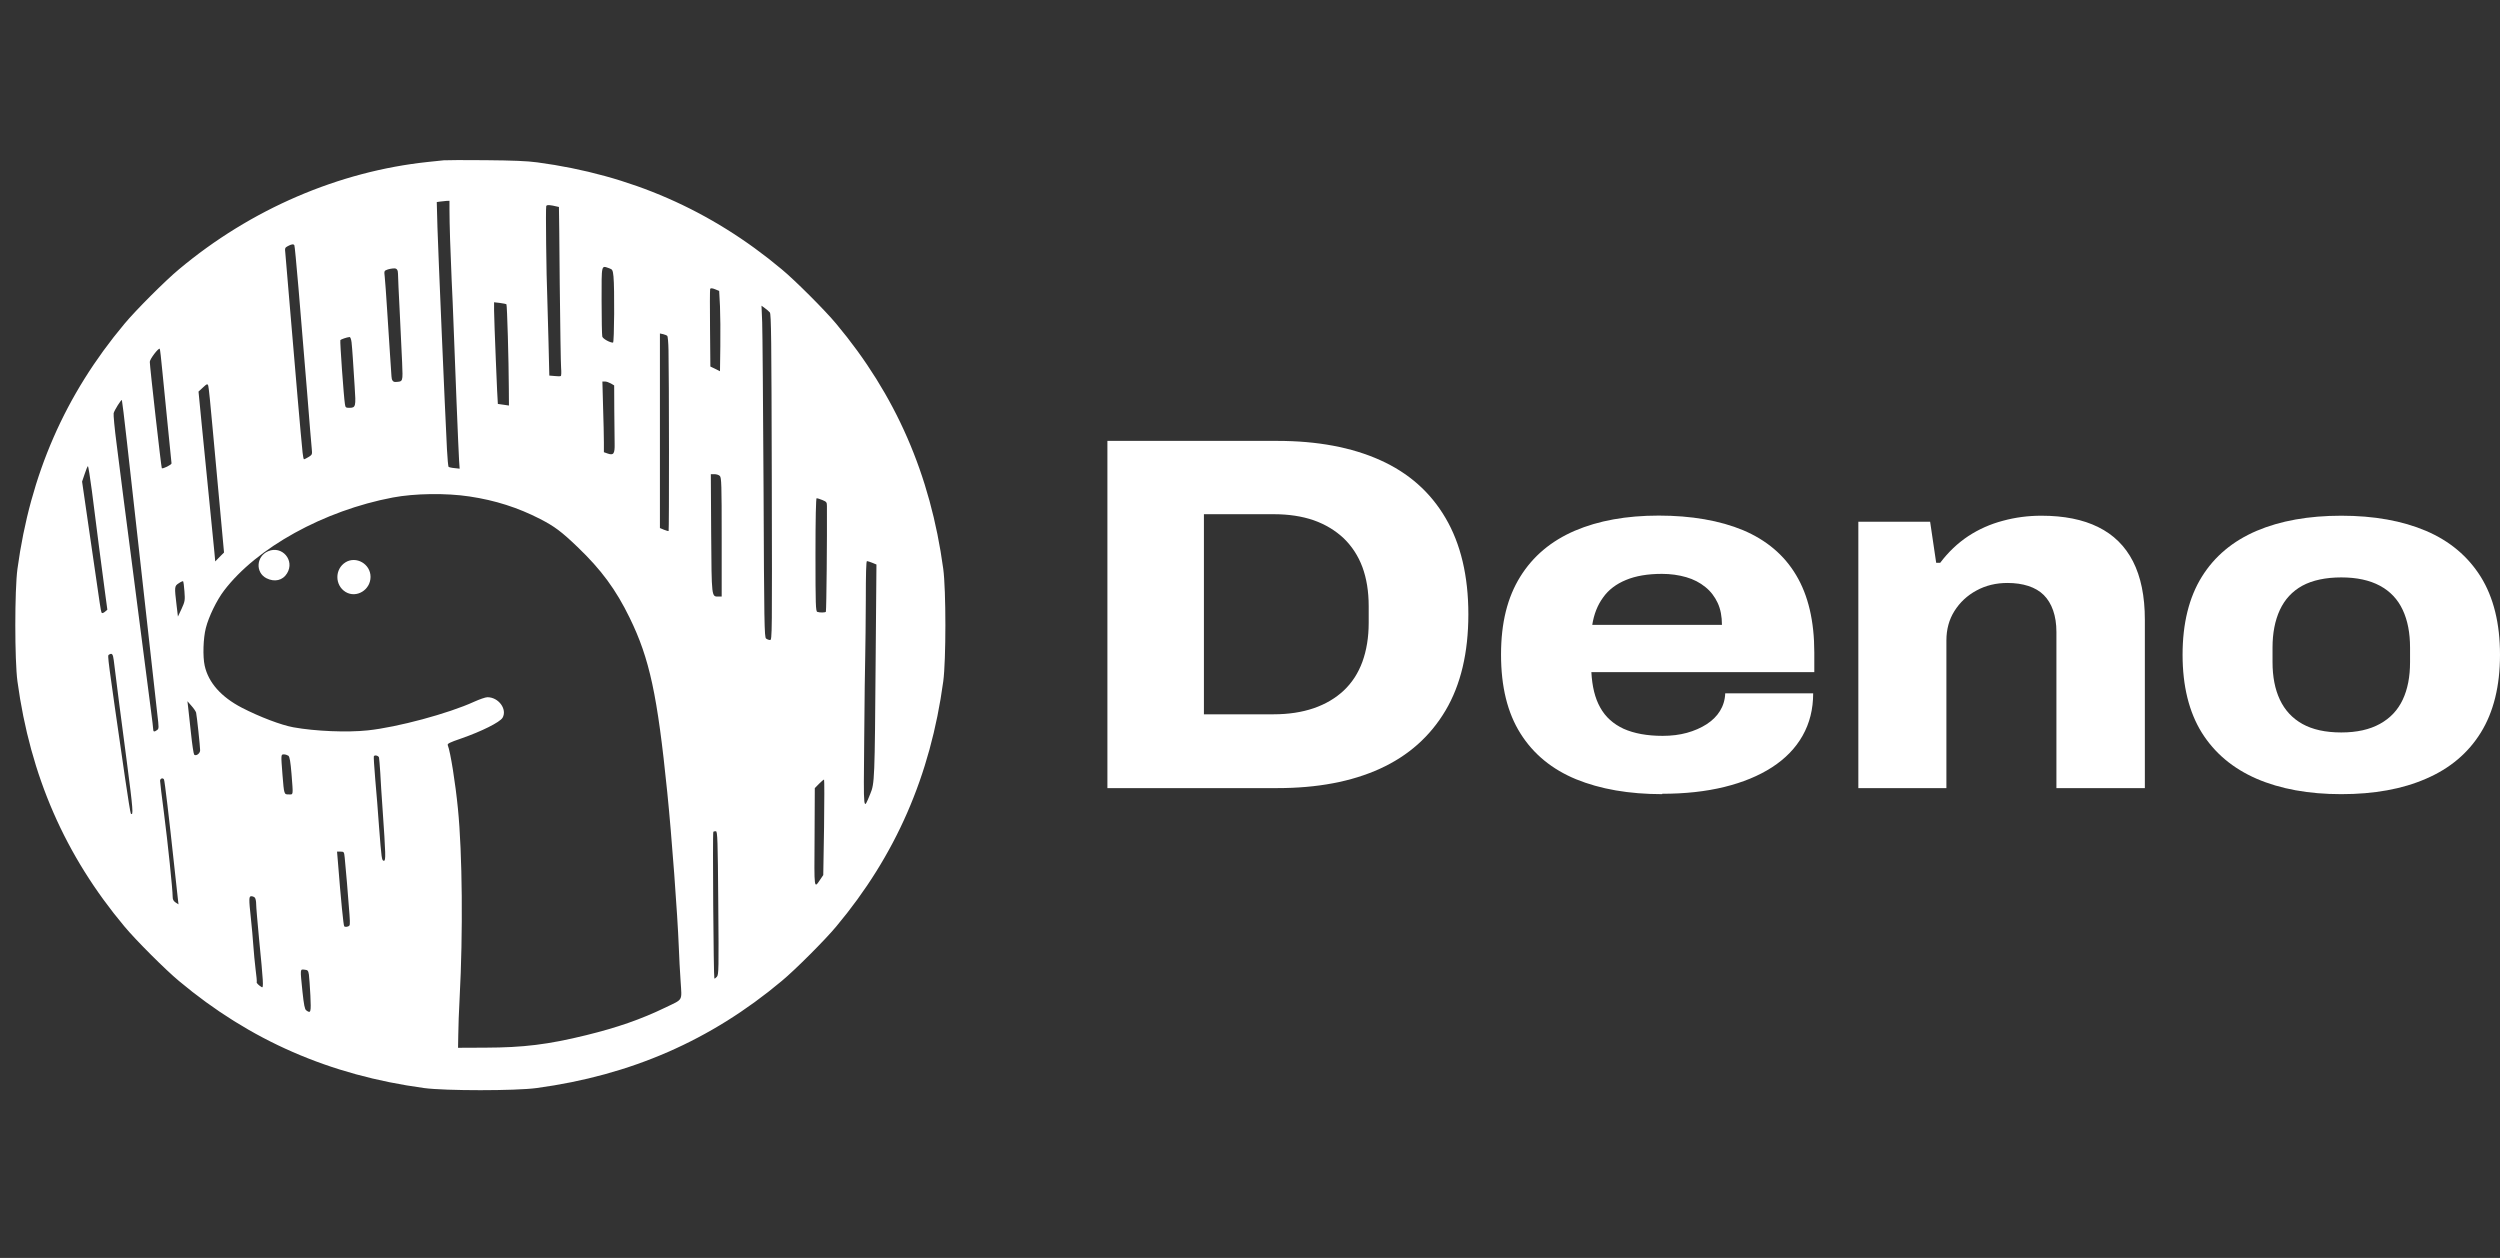 <?xml version="1.0" encoding="UTF-8"?> <svg xmlns="http://www.w3.org/2000/svg" width="157" height="79" viewBox="0 0 157 79" fill="none"><rect x="0" y="0" width="157" height="79" fill="#333333" stroke="none"/><g clip-path="url(#clip0_465_3033)"><path d="M27.867 10.067C27.731 10.082 27.293 10.132 26.898 10.168C21.28 10.757 15.75 13.134 11.239 16.913C10.405 17.602 8.509 19.499 7.819 20.332C4.084 24.793 1.901 29.799 1.096 35.725C0.917 37.04 0.917 41.479 1.096 42.793C1.901 48.719 4.084 53.726 7.819 58.187C8.509 59.02 10.405 60.916 11.239 61.606C15.699 65.341 20.706 67.525 26.632 68.329C27.946 68.509 32.386 68.509 33.7 68.329C39.626 67.525 44.633 65.341 49.093 61.606C49.927 60.916 51.823 59.02 52.513 58.187C56.248 53.726 58.431 48.719 59.236 42.793C59.415 41.479 59.415 37.04 59.236 35.725C58.431 29.799 56.248 24.793 52.513 20.332C51.823 19.499 49.927 17.602 49.093 16.913C44.647 13.192 39.59 10.979 33.743 10.197C33.111 10.11 32.192 10.075 30.489 10.06C29.189 10.046 28.004 10.053 27.867 10.067ZM28.227 13.17C28.227 14.011 28.284 15.835 28.363 17.566C28.406 18.414 28.456 19.628 28.478 20.26C28.557 22.501 28.794 28.384 28.83 28.909L28.866 29.433L28.543 29.397C28.363 29.383 28.198 29.34 28.169 29.318C28.148 29.289 28.097 28.794 28.069 28.212C27.939 25.654 27.515 15.735 27.472 14.284L27.429 12.689L27.63 12.66C27.738 12.646 27.918 12.624 28.033 12.617L28.227 12.61V13.17ZM35.101 12.998C35.108 13.005 35.13 15.174 35.151 17.818C35.18 20.468 35.216 22.846 35.237 23.105C35.259 23.37 35.252 23.6 35.216 23.614C35.187 23.636 35.007 23.636 34.828 23.614L34.497 23.586L34.447 21.495C34.418 20.339 34.382 19.061 34.368 18.644C34.311 17.372 34.26 13.055 34.303 12.948C34.332 12.869 34.411 12.861 34.713 12.912C34.921 12.955 35.093 12.991 35.101 12.998ZM18.486 15.404C18.529 15.469 18.867 19.427 19.284 24.606C19.42 26.366 19.557 27.975 19.578 28.176C19.614 28.542 19.607 28.556 19.377 28.7C19.248 28.779 19.118 28.844 19.09 28.844C19.068 28.844 19.025 28.657 19.003 28.427C18.903 27.493 18.515 22.982 18.242 19.721C18.084 17.803 17.94 16.087 17.919 15.9C17.883 15.584 17.89 15.555 18.077 15.455C18.307 15.332 18.436 15.311 18.486 15.404ZM38.261 16.848C38.462 16.92 38.484 16.956 38.527 17.365C38.599 18.084 38.577 21.517 38.498 21.517C38.29 21.517 37.859 21.273 37.823 21.136C37.802 21.05 37.78 20.03 37.78 18.874C37.78 16.539 37.751 16.676 38.261 16.848ZM24.994 17.186C24.994 17.38 25.044 18.45 25.102 19.578C25.159 20.705 25.224 22.135 25.253 22.753C25.303 24.002 25.317 23.959 24.836 23.988C24.678 23.993 24.594 23.875 24.585 23.636C24.57 23.435 24.534 22.81 24.491 22.235C24.455 21.661 24.369 20.418 24.312 19.47C24.254 18.522 24.183 17.581 24.161 17.38C24.118 17.02 24.125 17.006 24.319 16.934C24.434 16.891 24.635 16.855 24.764 16.855C24.918 16.851 24.994 16.961 24.994 17.186ZM44.92 18.17L45.164 18.27L45.215 19.233C45.236 19.757 45.25 20.892 45.236 21.747L45.215 23.313L44.913 23.162L44.611 23.018L44.59 20.634C44.575 19.319 44.582 18.206 44.597 18.155C44.616 18.084 44.724 18.088 44.92 18.17ZM31.804 19.111C31.847 19.154 31.947 22.638 31.955 24.405L31.962 25.468L31.624 25.418C31.43 25.396 31.272 25.374 31.265 25.367C31.243 25.353 31.028 20.03 31.028 19.513V18.982L31.394 19.025C31.603 19.053 31.782 19.089 31.804 19.111ZM48.346 19.621C48.432 19.721 48.447 21.294 48.468 29.972C48.49 39.934 48.49 40.193 48.361 40.193C48.282 40.193 48.174 40.15 48.109 40.1C48.002 40.021 47.987 39.151 47.951 30.64C47.922 25.482 47.887 20.799 47.865 20.231L47.822 19.197L48.03 19.348C48.152 19.434 48.289 19.556 48.346 19.621ZM41.903 21.093C41.939 21.122 41.975 21.532 41.982 21.998C42.018 23.586 42.025 33.319 41.989 33.348C41.975 33.362 41.846 33.326 41.702 33.269L41.443 33.161V20.942L41.645 20.985C41.752 21.014 41.867 21.057 41.903 21.093ZM22.078 21.495C22.099 21.689 22.135 22.128 22.157 22.487C22.178 22.839 22.229 23.643 22.272 24.268C22.358 25.532 22.344 25.611 21.934 25.611C21.719 25.611 21.69 25.59 21.661 25.374C21.589 24.951 21.338 21.416 21.374 21.359C21.41 21.309 21.783 21.18 21.956 21.165C21.999 21.158 22.056 21.309 22.078 21.495ZM10.197 23.327C10.276 24.089 10.434 25.683 10.549 26.869C10.671 28.054 10.772 29.059 10.772 29.102C10.772 29.189 10.219 29.462 10.161 29.404C10.125 29.368 9.407 23.011 9.407 22.724C9.407 22.552 9.96 21.826 10.032 21.905C10.053 21.919 10.125 22.559 10.197 23.327ZM38.362 24.081L38.57 24.204L38.577 25.755C38.584 26.603 38.599 27.551 38.599 27.86C38.613 28.506 38.534 28.614 38.146 28.477L37.924 28.398V27.781C37.924 27.436 37.902 26.438 37.873 25.554L37.83 23.959H37.995C38.082 23.959 38.247 24.017 38.362 24.081ZM13.35 26.869C13.48 28.248 13.688 30.575 13.825 32.04L14.069 34.698L13.789 34.978L13.516 35.258L13.465 34.691C13.437 34.375 13.293 32.909 13.142 31.43C12.991 29.95 12.776 27.802 12.668 26.66L12.467 24.591L12.747 24.333C12.998 24.096 13.027 24.089 13.078 24.218C13.106 24.29 13.228 25.482 13.35 26.869ZM7.97 27.738C8.128 29.153 8.545 32.917 8.904 36.099C9.263 39.281 9.601 42.348 9.665 42.923C9.723 43.497 9.824 44.366 9.881 44.862C9.982 45.703 9.982 45.76 9.867 45.846C9.694 45.975 9.622 45.961 9.622 45.81C9.622 45.746 9.558 45.2 9.479 44.611C9.349 43.627 9.134 41.96 8.653 38.218C8.552 37.464 8.358 35.962 8.222 34.878C8.078 33.793 7.87 32.177 7.755 31.286C7.64 30.395 7.446 28.873 7.324 27.889C7.195 26.912 7.116 26.042 7.137 25.949C7.187 25.755 7.611 25.08 7.654 25.123C7.669 25.145 7.812 26.315 7.97 27.738ZM5.772 30.834C5.88 31.695 6.081 33.269 6.218 34.339C6.354 35.402 6.527 36.731 6.606 37.284L6.742 38.289L6.591 38.419C6.505 38.491 6.419 38.519 6.39 38.491C6.361 38.462 6.304 38.175 6.261 37.859C6.218 37.542 5.952 35.697 5.665 33.764L5.155 30.244L5.32 29.756C5.406 29.49 5.499 29.275 5.521 29.275C5.55 29.275 5.657 29.979 5.772 30.834ZM45.207 29.892C45.308 29.993 45.322 30.439 45.322 33.736V37.464H45.121C44.683 37.464 44.69 37.571 44.661 33.491L44.64 29.778H44.87C44.992 29.778 45.15 29.828 45.207 29.892ZM29.484 31.178C31.107 31.422 32.522 31.875 33.923 32.593C34.828 33.06 35.259 33.383 36.264 34.346C37.758 35.776 38.678 37.025 39.54 38.792C40.797 41.364 41.285 43.641 41.903 49.746C42.183 52.483 42.55 57.447 42.629 59.48C42.65 60.069 42.7 61.038 42.743 61.635C42.822 62.899 42.916 62.726 41.803 63.265C40.258 64.012 38.771 64.529 36.81 65.01C34.411 65.6 32.86 65.786 30.489 65.793L28.765 65.801L28.78 64.975C28.78 64.522 28.823 63.466 28.866 62.64C29.081 58.639 29.038 53.59 28.758 50.788C28.6 49.179 28.291 47.225 28.119 46.794C28.083 46.701 28.248 46.622 28.959 46.378C30.259 45.925 31.387 45.358 31.559 45.078C31.868 44.546 31.315 43.785 30.611 43.785C30.489 43.785 30.123 43.914 29.785 44.065C28.176 44.805 24.951 45.674 23.091 45.868C21.805 46.004 19.808 45.925 18.422 45.674C17.667 45.537 16.317 45.027 15.189 44.445C13.889 43.77 13.092 42.872 12.855 41.809C12.726 41.235 12.761 40.085 12.927 39.439C13.106 38.728 13.609 37.693 14.069 37.09C16.116 34.396 20.34 32.062 24.671 31.243C26.05 30.984 28.004 30.956 29.484 31.178ZM51.643 31.401C51.902 31.509 51.931 31.538 51.931 31.782C51.945 33.743 51.902 38.225 51.866 38.412C51.859 38.476 51.485 38.483 51.327 38.426C51.227 38.39 51.212 38.002 51.212 34.834C51.212 32.565 51.241 31.286 51.284 31.286C51.32 31.286 51.485 31.336 51.643 31.401ZM54.782 35.344L55.041 35.452L54.991 41.4C54.933 48.978 54.926 49.201 54.653 49.854C54.208 50.925 54.229 51.14 54.272 46.442C54.287 44.093 54.323 41.716 54.337 41.163C54.351 40.61 54.366 39.051 54.373 37.693C54.373 36.056 54.394 35.237 54.445 35.237C54.488 35.237 54.639 35.287 54.782 35.344ZM11.583 37.133C11.627 37.715 11.612 37.772 11.404 38.232L11.174 38.721L11.088 38.002C10.951 36.853 10.951 36.803 11.224 36.63C11.346 36.544 11.476 36.487 11.497 36.501C11.519 36.515 11.562 36.803 11.583 37.133ZM7.144 41.465C7.209 42.053 7.712 45.961 7.97 47.879C8.358 50.846 8.387 51.269 8.215 51.09C8.193 51.068 8.028 50.07 7.855 48.87C6.735 41.127 6.742 41.177 6.835 41.12C7.029 40.99 7.094 41.062 7.144 41.465ZM12.316 44.754C12.359 44.934 12.568 46.88 12.568 47.117C12.568 47.319 12.309 47.505 12.194 47.391C12.158 47.355 12.065 46.744 11.993 46.04C11.914 45.329 11.835 44.589 11.813 44.395L11.77 44.036L12.021 44.323C12.165 44.481 12.294 44.675 12.316 44.754ZM18.113 47.462C18.192 47.534 18.242 47.822 18.307 48.597C18.415 49.998 18.429 49.89 18.134 49.89C17.84 49.89 17.84 49.912 17.739 48.648C17.639 47.362 17.639 47.376 17.833 47.376C17.926 47.376 18.048 47.419 18.113 47.462ZM23.802 47.57C23.816 47.642 23.852 48.073 23.881 48.525C23.902 48.978 23.967 49.998 24.024 50.788C24.226 53.69 24.233 54.056 24.111 54.056C23.974 54.056 23.96 53.949 23.802 51.901C23.744 51.054 23.637 49.718 23.565 48.935C23.5 48.152 23.457 47.498 23.479 47.484C23.558 47.398 23.766 47.462 23.802 47.57ZM10.298 48.949C10.341 49.014 10.614 51.312 10.951 54.451C11.052 55.4 11.152 56.312 11.174 56.484L11.21 56.793L11.03 56.678C10.894 56.585 10.844 56.491 10.844 56.326C10.844 55.874 10.535 52.893 10.298 51.068C10.161 50.034 10.053 49.122 10.053 49.035C10.053 48.885 10.226 48.827 10.298 48.949ZM51.751 51.952L51.701 54.954L51.521 55.22C51.112 55.823 51.133 55.938 51.155 52.577L51.169 49.495L51.435 49.222C51.579 49.078 51.722 48.956 51.751 48.956C51.773 48.956 51.773 50.307 51.751 51.952ZM45.107 56.714C45.143 60.888 45.136 61.211 45.02 61.34C44.949 61.419 44.884 61.469 44.862 61.448C44.812 61.39 44.74 52.289 44.798 52.239C44.827 52.21 44.898 52.196 44.963 52.203C45.056 52.225 45.078 52.735 45.107 56.714ZM21.647 53.855C21.697 54.301 21.877 56.434 21.948 57.44C21.992 58.115 21.992 58.136 21.834 58.187C21.747 58.215 21.647 58.208 21.618 58.172C21.568 58.122 21.41 56.527 21.216 54.071L21.166 53.482H21.388C21.597 53.482 21.611 53.496 21.647 53.855ZM16.001 56.369C16.051 56.42 16.087 56.599 16.087 56.779C16.087 56.958 16.173 57.935 16.267 58.941C16.54 61.692 16.561 62.066 16.439 61.994C16.252 61.886 16.087 61.721 16.123 61.678C16.137 61.649 16.109 61.29 16.051 60.88C16.001 60.464 15.936 59.788 15.908 59.372C15.879 58.955 15.814 58.194 15.757 57.684C15.62 56.427 15.627 56.283 15.786 56.283C15.857 56.283 15.951 56.319 16.001 56.369ZM19.399 61.203C19.42 61.361 19.463 61.951 19.492 62.511C19.542 63.588 19.521 63.667 19.226 63.445C19.14 63.38 19.082 63.107 18.996 62.288C18.846 60.809 18.838 60.866 19.118 60.895C19.327 60.916 19.355 60.945 19.399 61.203Z" fill="white"></path><path d="M16.834 34.619C16.087 34.942 16.03 35.955 16.734 36.314C17.244 36.573 17.761 36.451 18.027 36.005C18.53 35.187 17.711 34.238 16.834 34.619Z" fill="white"></path><path d="M21.704 35.309C21.015 35.733 21.015 36.752 21.704 37.176C22.387 37.586 23.27 37.047 23.27 36.228C23.27 35.409 22.365 34.907 21.704 35.309Z" fill="white"></path><path d="M69.545 49.493V27.688H80.209C82.729 27.688 84.884 28.092 86.667 28.893C88.457 29.693 89.828 30.905 90.779 32.529C91.73 34.146 92.213 36.166 92.213 38.575C92.213 40.983 91.737 43.004 90.779 44.62C89.82 46.236 88.457 47.456 86.667 48.273C84.876 49.089 82.729 49.493 80.209 49.493H69.545ZM75.606 44.858H79.988C80.915 44.858 81.754 44.731 82.499 44.477C83.236 44.224 83.87 43.851 84.385 43.368C84.908 42.877 85.296 42.275 85.558 41.562C85.819 40.841 85.954 40.025 85.954 39.113V38.068C85.954 37.141 85.819 36.316 85.558 35.611C85.296 34.906 84.9 34.304 84.385 33.805C83.862 33.314 83.236 32.933 82.499 32.672C81.762 32.418 80.922 32.292 79.988 32.292H75.606V44.858Z" fill="white"></path><path d="M104.391 49.873C102.299 49.873 100.493 49.556 98.979 48.938C97.466 48.312 96.301 47.361 95.485 46.062C94.669 44.77 94.265 43.123 94.265 41.11C94.265 39.098 94.669 37.513 95.469 36.221C96.27 34.93 97.411 33.971 98.9 33.33C100.382 32.696 102.133 32.379 104.169 32.379C106.205 32.379 108.004 32.688 109.47 33.298C110.927 33.916 112.045 34.851 112.797 36.118C113.558 37.386 113.938 39.01 113.938 40.975V42.211H99.938C99.986 43.099 100.16 43.843 100.493 44.43C100.818 45.024 101.317 45.468 101.966 45.769C102.624 46.062 103.44 46.212 104.415 46.212C104.969 46.212 105.476 46.149 105.936 46.022C106.395 45.896 106.815 45.713 107.172 45.484C107.528 45.254 107.814 44.977 108.012 44.652C108.21 44.335 108.329 43.962 108.344 43.542H113.867C113.867 44.541 113.645 45.42 113.201 46.205C112.758 46.989 112.116 47.647 111.284 48.185C110.452 48.724 109.446 49.136 108.289 49.421C107.124 49.707 105.825 49.849 104.383 49.849L104.391 49.873ZM99.978 39.24H108.138C108.138 38.717 108.051 38.25 107.869 37.862C107.687 37.473 107.433 37.133 107.093 36.863C106.752 36.586 106.356 36.38 105.888 36.245C105.421 36.111 104.914 36.039 104.367 36.039C103.48 36.039 102.727 36.166 102.117 36.42C101.499 36.673 101.016 37.038 100.675 37.521C100.326 37.996 100.097 38.575 99.993 39.248L99.978 39.24Z" fill="white"></path><path d="M116.704 49.493V32.767H121.212L121.592 35.342H121.846C122.353 34.669 122.947 34.106 123.605 33.67C124.27 33.234 124.999 32.91 125.784 32.704C126.568 32.49 127.368 32.387 128.2 32.387C129.619 32.387 130.807 32.624 131.766 33.1C132.732 33.575 133.461 34.296 133.952 35.255C134.444 36.221 134.697 37.434 134.697 38.923V49.493H129.143V39.684C129.143 39.177 129.072 38.725 128.937 38.337C128.802 37.949 128.604 37.624 128.351 37.37C128.097 37.117 127.772 36.927 127.384 36.8C126.996 36.673 126.552 36.61 126.069 36.61C125.348 36.61 124.698 36.768 124.12 37.085C123.534 37.402 123.082 37.83 122.741 38.369C122.401 38.907 122.234 39.525 122.234 40.223V49.493H116.704Z" fill="white"></path><path d="M147.033 49.873C144.981 49.873 143.206 49.548 141.717 48.906C140.227 48.257 139.078 47.298 138.27 46.006C137.47 44.715 137.066 43.083 137.066 41.118C137.066 39.153 137.47 37.521 138.27 36.229C139.07 34.938 140.219 33.979 141.717 33.337C143.206 32.704 144.981 32.387 147.033 32.387C149.085 32.387 150.86 32.704 152.35 33.337C153.839 33.971 154.988 34.938 155.796 36.229C156.596 37.521 157 39.153 157 41.118C157 43.083 156.596 44.715 155.796 46.006C154.996 47.298 153.847 48.264 152.35 48.906C150.86 49.556 149.085 49.873 147.033 49.873ZM147.033 45.998C148.008 45.998 148.816 45.816 149.458 45.46C150.107 45.103 150.583 44.596 150.892 43.938C151.201 43.281 151.351 42.504 151.351 41.585V40.666C151.351 39.755 151.201 38.963 150.892 38.305C150.583 37.64 150.107 37.133 149.458 36.784C148.808 36.435 148 36.261 147.033 36.261C146.067 36.261 145.227 36.435 144.585 36.784C143.951 37.133 143.484 37.64 143.175 38.305C142.866 38.971 142.715 39.763 142.715 40.666V41.585C142.715 42.496 142.866 43.281 143.175 43.938C143.484 44.596 143.951 45.103 144.585 45.46C145.219 45.816 146.035 45.998 147.033 45.998Z" fill="white"></path></g><defs><clipPath id="clip0_465_3033"><rect width="156.038" height="78.516" fill="white" transform="translate(0.962)"></rect></clipPath></defs></svg> 